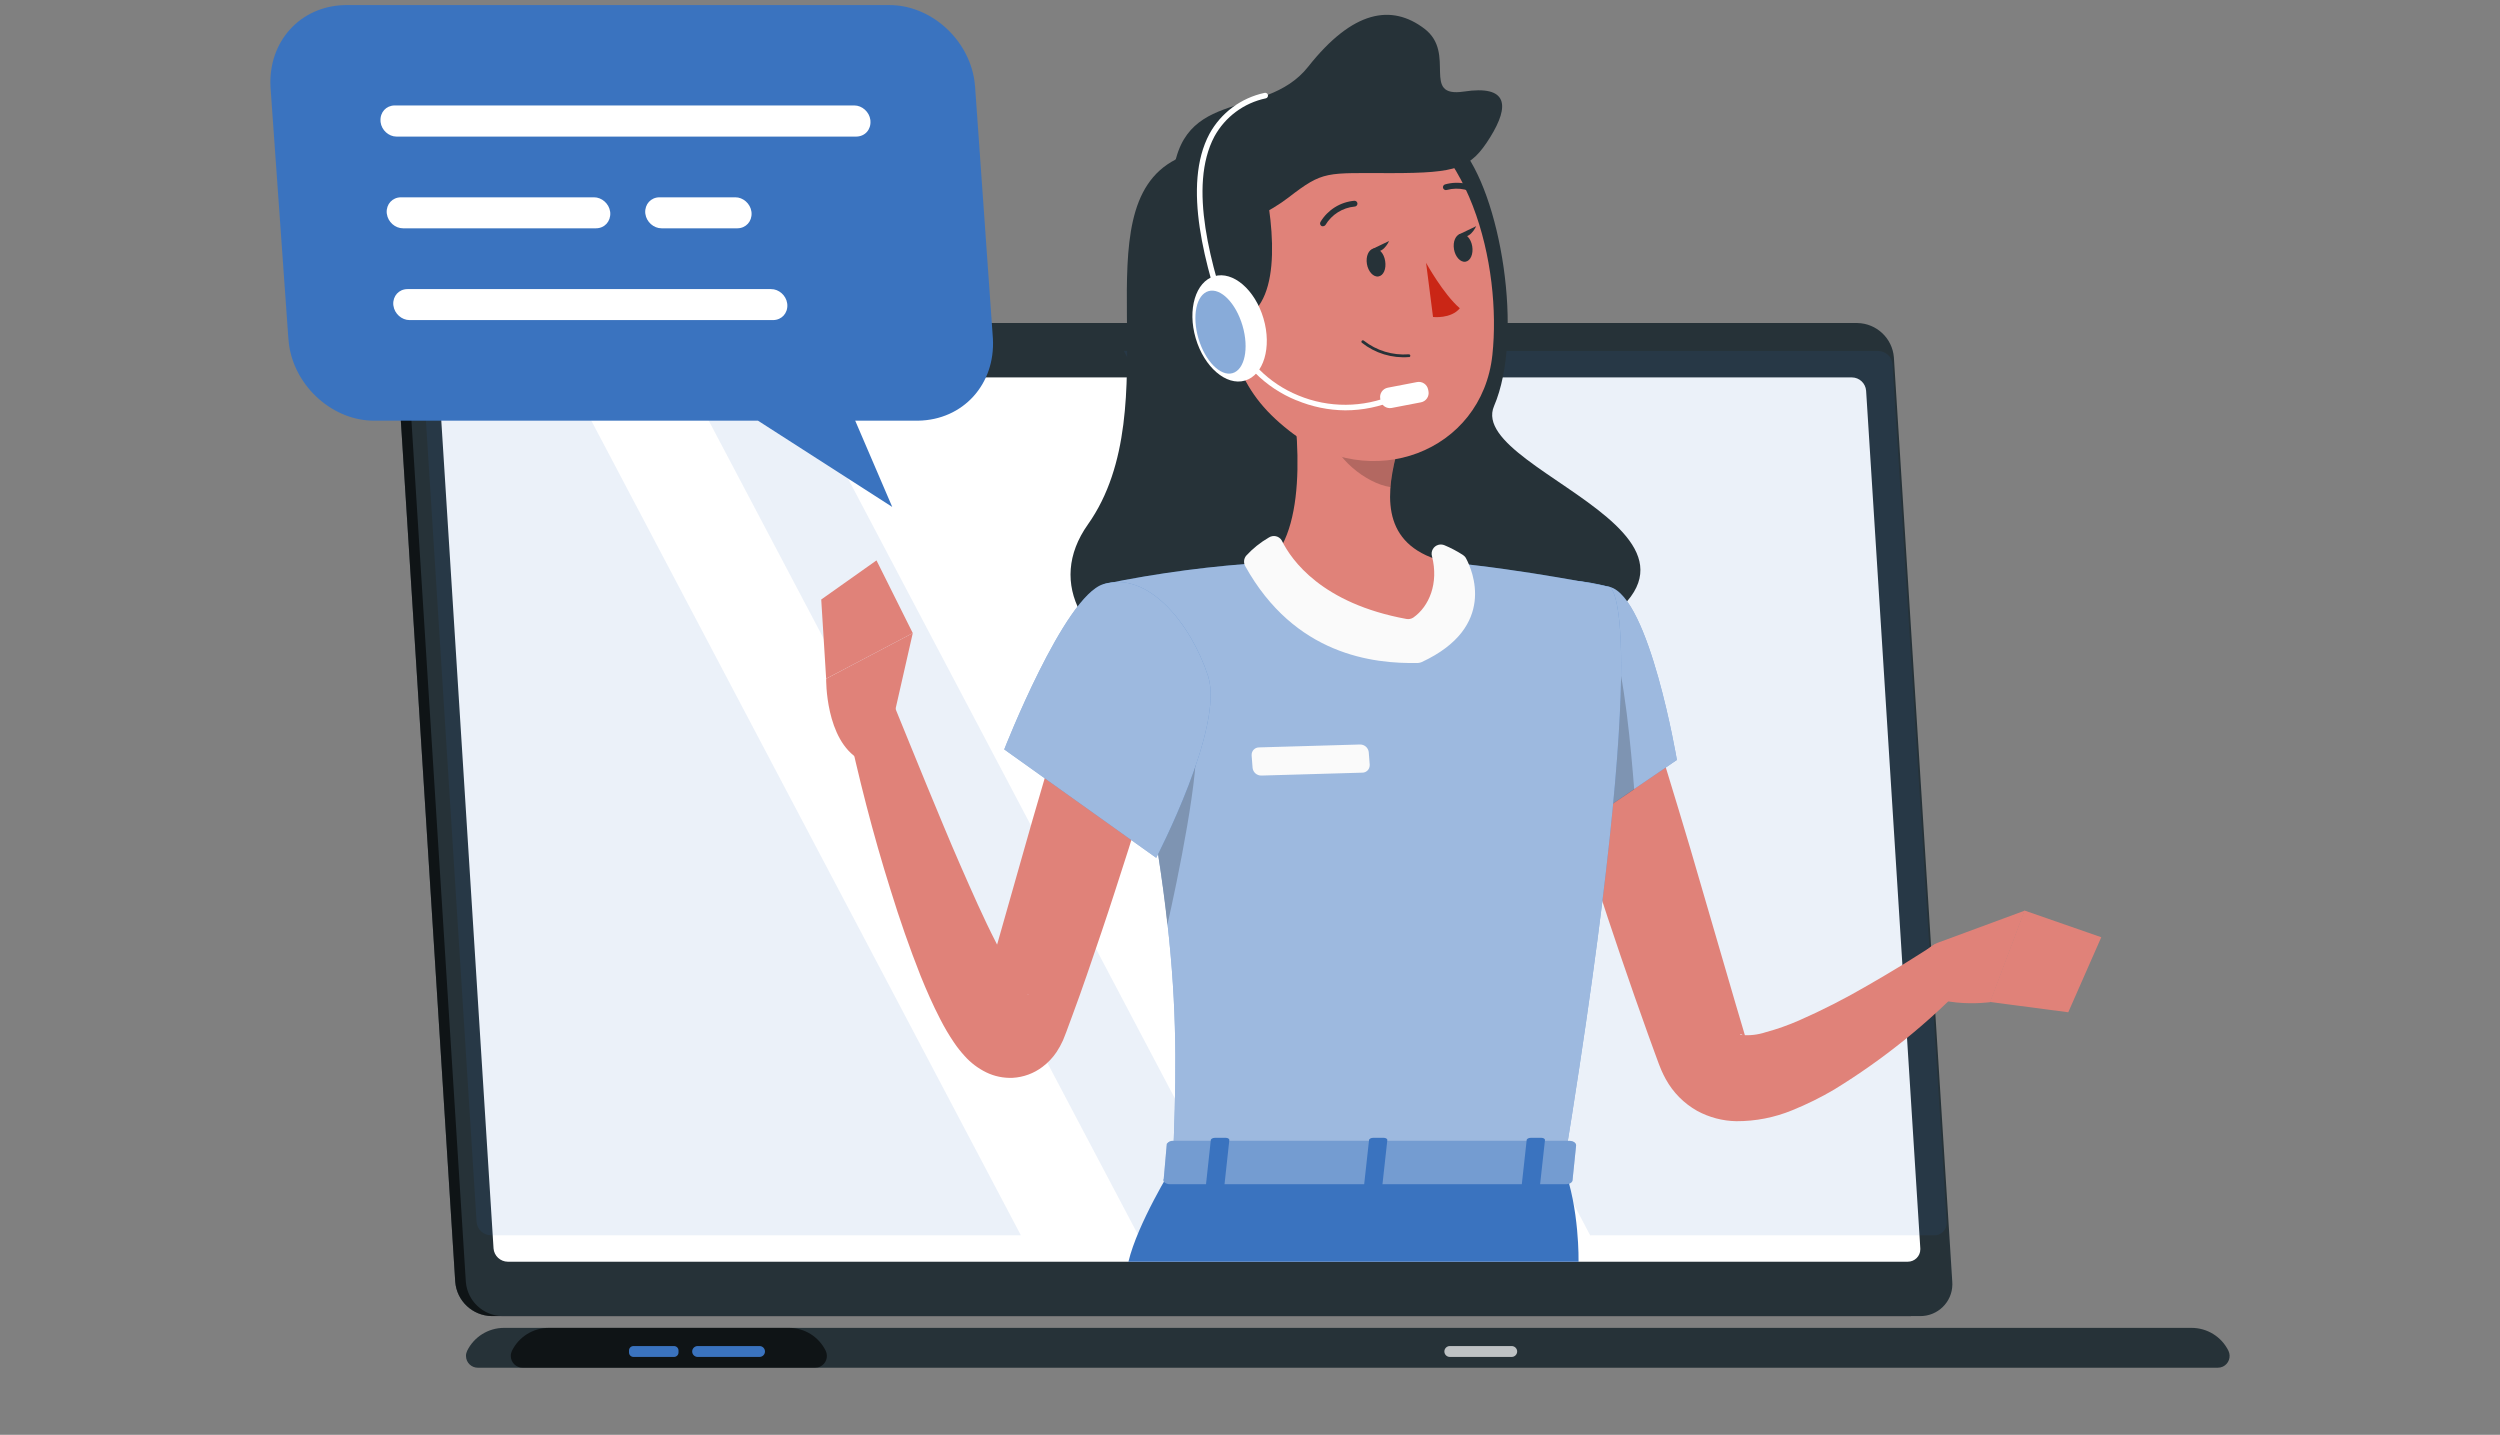 <svg width="230" height="132" viewBox="0 0 230 132" fill="none" xmlns="http://www.w3.org/2000/svg">
<rect x="0" y="0" width="230" height="132" fill="#808080" stroke="none"/>
<g clip-path="url(#clip0_1423_18426)">
<path d="M41.882 117.928L36.509 32.871C36.509 32.789 36.503 32.713 36.503 32.631C36.516 31.014 37.842 29.704 39.464 29.718H169.902C171.668 29.752 173.118 31.116 173.262 32.871L178.634 117.928C178.634 118.011 178.641 118.086 178.641 118.168C178.627 119.786 177.301 121.095 175.68 121.081H45.234C43.469 121.047 42.019 119.683 41.882 117.928Z" fill="#263238"/>
<path opacity="0.6" d="M41.882 117.928L36.509 32.871C36.509 32.789 36.503 32.713 36.503 32.631C36.516 31.014 37.842 29.704 39.464 29.718H169.902C171.668 29.752 173.118 31.116 173.262 32.871L178.634 117.928C178.634 118.011 178.641 118.086 178.641 118.168C178.627 119.786 177.301 121.095 175.68 121.081H45.234C43.469 121.047 42.019 119.683 41.882 117.928Z" fill="black"/>
<path d="M42.857 117.928L37.485 32.871C37.485 32.789 37.478 32.7 37.478 32.617C37.492 31 38.818 29.704 40.439 29.718H170.878C172.644 29.752 174.093 31.116 174.237 32.871L179.61 117.928C179.61 118.011 179.617 118.093 179.617 118.175C179.603 119.793 178.27 121.095 176.649 121.081H46.21C44.444 121.047 42.995 119.683 42.857 117.928Z" fill="#263238"/>
<path d="M42.974 124.282C42.905 124.433 42.864 124.598 42.871 124.762C42.878 125.359 43.373 125.838 43.97 125.832H204.025C204.19 125.832 204.355 125.797 204.506 125.729C205.049 125.468 205.276 124.824 205.021 124.282C204.383 122.973 203.043 122.151 201.587 122.164H46.375C44.925 122.164 43.606 122.987 42.974 124.282Z" fill="#263238"/>
<path opacity="0.6" d="M47.096 124.282C47.027 124.433 46.986 124.598 46.993 124.762C47 125.359 47.494 125.838 48.092 125.831H74.981C75.146 125.831 75.311 125.797 75.455 125.729C75.998 125.468 76.224 124.824 75.97 124.282C75.338 122.98 74.019 122.157 72.57 122.164H50.497C49.047 122.164 47.728 122.987 47.096 124.282Z" fill="black"/>
<path d="M64.181 124.838C63.907 124.838 63.68 124.611 63.68 124.337C63.68 124.063 63.907 123.837 64.181 123.837H69.883C70.158 123.837 70.378 124.063 70.378 124.337C70.378 124.611 70.158 124.831 69.883 124.838H64.181Z" fill="#3A73BF"/>
<path opacity="0.7" d="M133.382 124.838C133.107 124.838 132.881 124.611 132.881 124.337C132.881 124.063 133.107 123.837 133.382 123.837H139.077C139.352 123.837 139.579 124.063 139.579 124.337C139.579 124.611 139.352 124.838 139.077 124.838H133.382Z" fill="white"/>
<path d="M62.011 123.837H58.28C58.053 123.837 57.868 124.021 57.868 124.248V124.426C57.868 124.654 58.053 124.838 58.28 124.838H62.011C62.238 124.838 62.423 124.654 62.423 124.426V124.248C62.423 124.021 62.238 123.837 62.011 123.837Z" fill="#3A73BF"/>
<path d="M176.669 114.94C176.669 115.57 176.147 116.078 175.515 116.078H46.718C46.031 116.071 45.461 115.543 45.406 114.858L40.425 35.942C40.425 35.908 40.425 35.873 40.425 35.832C40.432 35.209 40.947 34.708 41.573 34.722H170.376C171.063 34.729 171.627 35.257 171.682 35.942L176.669 114.858C176.669 114.858 176.669 114.912 176.669 114.94Z" fill="white"/>
<path opacity="0.1" d="M172.808 32.288C173.495 32.302 174.059 32.83 174.114 33.515L179.101 112.424C179.101 112.458 179.101 112.493 179.101 112.534C179.094 113.164 178.572 113.665 177.947 113.651H146.297L103.395 32.288H172.808Z" fill="#3A73BF"/>
<path opacity="0.1" d="M71.826 32.288L114.729 113.651H104.726L61.823 32.288H71.826Z" fill="#3A73BF"/>
<path opacity="0.1" d="M38.85 33.399C38.864 32.768 39.393 32.268 40.025 32.282H51.017L93.919 113.644H45.15C44.463 113.637 43.893 113.103 43.845 112.417L38.857 33.509C38.857 33.474 38.857 33.433 38.857 33.399H38.85Z" fill="#3A73BF"/>
<path opacity="0.4" d="M113.014 32.288C113.014 31.816 113.406 31.439 113.88 31.439C114.402 31.439 114.828 31.85 114.862 32.364C114.862 32.391 114.862 32.419 114.862 32.439C114.862 32.912 114.471 33.289 113.997 33.289C113.482 33.282 113.056 32.878 113.014 32.364C113.014 32.336 113.014 32.309 113.014 32.288Z" fill="white"/>
<path d="M108.178 14.666C99.254 19.224 107.793 37.361 100.085 48.253C92.377 59.144 113.681 71.338 140.316 60.824C166.95 50.309 134.668 43.831 137.451 37.361C140.233 30.89 138.062 17.736 134.304 13.445C126.775 4.843 116.243 10.512 108.178 14.666Z" fill="#263238"/>
<path d="M151.101 63.682C152.613 68.48 154.083 73.278 155.512 78.076L159.709 92.471L160.238 94.253L160.499 95.137L160.554 95.309C160.554 95.309 160.554 95.336 160.554 95.35C160.554 95.391 160.561 95.37 160.554 95.391C160.547 95.411 160.376 95.233 160.218 95.171C160.06 95.11 160.025 95.219 160.218 95.219C160.973 95.288 161.736 95.199 162.457 94.959C163.501 94.678 164.518 94.315 165.507 93.883C167.678 92.93 169.787 91.847 171.835 90.654C172.879 90.044 173.957 89.427 174.988 88.79C176.018 88.153 177.083 87.474 178.079 86.836L181.04 90.319C177.392 94.136 173.264 97.468 168.757 100.23C167.52 100.964 166.222 101.601 164.889 102.142C163.261 102.814 161.509 103.157 159.744 103.15C158.486 103.13 157.25 102.801 156.144 102.204C154.928 101.519 153.925 100.511 153.252 99.284C153.114 99.017 152.956 98.736 152.853 98.475L152.688 98.071L152.585 97.804L152.255 96.906L151.603 95.11C149.892 90.346 148.278 85.603 146.725 80.805C145.173 76.006 143.675 71.208 142.267 66.41L151.101 63.682Z" fill="#E08279"/>
<path d="M177.069 87.673L175.29 90.051C177.475 93.005 183.108 92.197 183.108 92.197L186.275 83.779L178.292 86.727C177.805 86.919 177.379 87.248 177.069 87.673Z" fill="#E08279"/>
<path d="M186.248 83.766L183.074 92.183L190.28 93.129L193.317 86.226L186.248 83.766Z" fill="#E08279"/>
<path d="M137.375 57.643C134.593 61.646 144.211 76.767 144.211 76.767L154.275 69.913C154.275 69.913 151.747 54.922 148.092 53.997C142.768 52.646 140.329 53.441 137.375 57.643Z" fill="#3A73BF"/>
<path opacity="0.5" d="M137.375 57.643C134.593 61.646 144.211 76.767 144.211 76.767L154.275 69.913C154.275 69.913 151.747 54.922 148.092 53.997C142.768 52.646 140.329 53.441 137.375 57.643Z" fill="white"/>
<path opacity="0.2" d="M150.346 72.627L144.238 76.74C142.644 74.197 141.188 71.572 139.862 68.878L140.611 61.249L148.422 59.446C149.418 61.845 150.078 69.097 150.346 72.627Z" fill="black"/>
<path d="M133.123 51.735C127.778 51.248 122.838 51.44 116.786 51.735C111.654 52.036 106.55 52.701 101.514 53.743C108.508 83.718 108.494 92.731 107.889 107.338H143.86C152.317 55.477 148.092 53.997 148.092 53.997C148.092 53.997 140.137 52.372 133.123 51.735Z" fill="#3A73BF"/>
<path opacity="0.5" d="M133.123 51.735C127.778 51.248 122.838 51.44 116.786 51.735C111.654 52.036 106.55 52.701 101.514 53.743C108.508 83.718 108.494 92.731 107.889 107.338H143.86C152.317 55.477 148.092 53.997 148.092 53.997C148.092 53.997 140.137 52.372 133.123 51.735Z" fill="white"/>
<path opacity="0.2" d="M107.395 85.102C106.99 81.202 106.323 76.849 105.334 71.606L109.978 67.658C110.493 70.639 108.281 81.209 107.395 85.102Z" fill="black"/>
<path d="M128.431 41.926C127.414 45.997 127.263 50.364 133.123 51.735C133.123 51.735 138.426 59.59 129.324 59.59C120.221 59.59 116.786 51.735 116.786 51.735C120.468 48.232 119.438 38.622 118.407 33.378L128.431 41.926Z" fill="#E08279"/>
<path d="M117.906 49.699C117.659 49.308 117.136 49.199 116.745 49.445C115.962 49.898 115.247 50.467 114.636 51.138C114.423 51.413 114.395 51.783 114.56 52.084C119.115 60.269 126.322 61.077 130.443 60.995C130.567 60.988 130.684 60.961 130.794 60.913C137.76 57.684 135.452 52.447 134.881 51.378C134.82 51.248 134.717 51.145 134.6 51.063C134.057 50.713 133.48 50.405 132.882 50.158C132.711 50.09 132.518 50.076 132.333 50.124C131.879 50.247 131.611 50.72 131.742 51.173C132.381 53.661 131.474 55.806 130.018 56.821C129.832 56.937 129.612 56.985 129.392 56.944C121.602 55.518 118.813 51.522 117.947 49.774C117.933 49.747 117.92 49.719 117.906 49.699Z" fill="#FAFAFA"/>
<path d="M115.24 70.667L115.151 69.529C115.151 69.529 115.151 69.474 115.151 69.44C115.151 69.063 115.46 68.754 115.845 68.761L125.119 68.494C125.525 68.487 125.868 68.782 125.923 69.179L126.012 70.324C126.012 70.324 126.012 70.379 126.012 70.406C126.012 70.783 125.703 71.092 125.318 71.085L116.044 71.352C115.639 71.359 115.295 71.064 115.24 70.667Z" fill="#FAFAFA"/>
<path opacity="0.2" d="M122.371 39.698C122.612 42.036 125.689 44.489 127.922 44.812C128.005 43.831 128.176 42.865 128.431 41.919L122.495 36.867C122.282 37.793 122.241 38.752 122.371 39.698Z" fill="black"/>
<path d="M111.64 17.997C113.344 11.615 119.905 7.811 126.308 9.511C135.307 11.869 138.158 24.605 137.3 32.645C136.352 41.576 126.108 45.497 118.627 39.643C113.653 35.757 113.138 32.076 111.482 23.46C111.111 21.65 111.166 19.786 111.64 17.997Z" fill="#E08279"/>
<path d="M108.206 14.631C103.932 21.218 107.814 29.629 112.767 29.629C117.72 29.629 117.466 22.48 116.394 17.085C115.769 13.905 112.479 8.044 108.206 14.631Z" fill="#263238"/>
<path d="M120.352 6.139C124.467 0.929 128.032 0.353 131.041 2.636C134.05 4.919 130.656 9.031 134.696 8.421C138.735 7.811 138.9 9.717 137.107 12.609C135.314 15.502 134.098 15.92 128.025 15.927C121.952 15.934 121.794 15.659 118.517 18.189C115.24 20.718 107.835 23.618 107.835 17.75C107.835 7.585 116.236 11.348 120.352 6.139Z" fill="#263238"/>
<path d="M114.535 35.015C116.257 34.511 117.021 31.953 116.242 29.301C115.463 26.649 113.435 24.908 111.713 25.412C109.991 25.915 109.226 28.474 110.006 31.125C110.785 33.777 112.813 35.519 114.535 35.015Z" fill="white"/>
<path d="M119.273 36.833C116.408 35.668 114.134 33.399 112.973 30.541C110.85 24.543 108.741 17.051 111.27 12.315C112.327 10.382 114.175 9.011 116.333 8.545C116.47 8.51 116.614 8.592 116.649 8.73C116.683 8.867 116.601 9.011 116.463 9.045C114.443 9.47 112.712 10.752 111.723 12.561C109.291 17.147 111.393 24.495 113.454 30.383C114.56 33.104 116.717 35.27 119.445 36.381C122.248 37.546 125.401 37.525 128.19 36.333C128.321 36.278 128.472 36.339 128.534 36.47C128.589 36.6 128.527 36.751 128.396 36.799C126.933 37.429 125.353 37.751 123.759 37.751C122.22 37.738 120.695 37.422 119.273 36.826V36.833Z" fill="white"/>
<path opacity="0.6" d="M111.18 26.784C112.3 26.455 113.701 27.881 114.313 29.965C114.924 32.048 114.512 34.009 113.392 34.331C112.273 34.653 110.871 33.207 110.26 31.151C109.648 29.067 110.06 27.113 111.18 26.784Z" fill="#3A73BF"/>
<path d="M130.367 35.15L127.676 35.668C127.203 35.759 126.893 36.215 126.984 36.688L127.014 36.842C127.106 37.314 127.563 37.623 128.036 37.532L130.728 37.014C131.201 36.923 131.51 36.467 131.419 35.994L131.389 35.84C131.298 35.367 130.84 35.059 130.367 35.15Z" fill="white"/>
<path d="M131.838 29.163C131.838 29.163 133.487 29.355 134.304 28.361C132.793 27.065 131.199 24.18 131.199 24.18L131.838 29.163Z" fill="#CA2616"/>
<path d="M129.75 32.713C129.75 32.713 129.75 32.713 129.75 32.706C129.736 32.638 129.674 32.59 129.598 32.597C128.115 32.706 126.644 32.261 125.476 31.343C125.428 31.294 125.346 31.294 125.291 31.343C125.236 31.397 125.236 31.48 125.291 31.534C126.514 32.501 128.06 32.974 129.619 32.85H129.681C129.729 32.823 129.756 32.768 129.75 32.713Z" fill="#263238"/>
<path d="M121.938 20.704C122.509 19.745 123.512 19.107 124.625 19.005C124.769 19.005 124.886 18.881 124.886 18.737C124.886 18.586 124.762 18.47 124.611 18.47C123.312 18.579 122.151 19.306 121.485 20.416C121.409 20.54 121.444 20.704 121.567 20.787C121.643 20.828 121.746 20.828 121.822 20.787C121.87 20.773 121.911 20.739 121.938 20.704Z" fill="#263238"/>
<path d="M126.376 22.87C126.837 22.795 127.318 23.268 127.434 24.008C127.551 24.748 127.283 25.359 126.816 25.434C126.349 25.509 125.875 24.982 125.758 24.296C125.635 23.59 125.916 22.946 126.376 22.87Z" fill="#263238"/>
<path d="M134.387 21.513C134.847 21.431 135.328 21.945 135.445 22.651C135.562 23.357 135.294 24.002 134.826 24.077C134.359 24.152 133.885 23.625 133.768 22.939C133.645 22.226 133.926 21.596 134.387 21.513Z" fill="#263238"/>
<path d="M135.809 20.807L134.188 21.589C135.163 22.281 135.809 20.807 135.809 20.807Z" fill="#263238"/>
<path d="M127.798 22.171L126.177 22.946C127.153 23.645 127.798 22.171 127.798 22.171Z" fill="#263238"/>
<path d="M136.585 18.079C136.585 18.079 136.592 18.065 136.599 18.065C136.681 17.949 136.654 17.791 136.537 17.709C135.527 16.886 134.181 16.612 132.93 16.969C132.793 17.017 132.717 17.174 132.765 17.311C132.814 17.448 132.972 17.524 133.109 17.476C134.194 17.181 135.355 17.442 136.214 18.161C136.297 18.209 136.406 18.209 136.489 18.161C136.53 18.148 136.564 18.113 136.585 18.079Z" fill="#263238"/>
<path d="M103.816 116.078C104.654 112.548 107.89 107.338 107.89 107.338H143.854C145.324 111.17 145.227 116.078 145.227 116.078H103.816Z" fill="#3A73BF"/>
<path d="M107.972 104.96H144.382C144.74 104.96 145.001 105.152 145.001 105.371L144.671 108.586C144.65 108.791 144.382 108.949 144.06 108.949H107.649C107.23 108.949 106.935 108.695 107.065 108.442L107.347 105.234C107.491 105.035 107.732 104.932 107.972 104.96Z" fill="#3A73BF"/>
<path opacity="0.3" d="M107.972 104.96H144.382C144.74 104.96 145.001 105.152 145.001 105.371L144.671 108.586C144.65 108.791 144.382 108.949 144.06 108.949H107.649C107.23 108.949 106.935 108.695 107.065 108.442L107.347 105.234C107.491 105.035 107.732 104.932 107.972 104.96Z" fill="#FAFAFA"/>
<path d="M112.643 109.072L113.097 104.898C113.111 104.775 112.966 104.679 112.767 104.679H111.771C111.579 104.679 111.393 104.775 111.393 104.898L110.94 109.072C110.926 109.196 111.07 109.292 111.27 109.292H112.245C112.437 109.292 112.609 109.196 112.643 109.072Z" fill="#3A73BF"/>
<path d="M141.676 109.072L142.136 104.898C142.15 104.775 141.999 104.679 141.806 104.679H140.831C140.631 104.679 140.453 104.775 140.453 104.898L139.993 109.072C139.979 109.196 140.13 109.292 140.322 109.292H141.298C141.49 109.292 141.662 109.196 141.676 109.072Z" fill="#3A73BF"/>
<path d="M127.173 109.072L127.634 104.898C127.647 104.775 127.496 104.679 127.304 104.679H126.328C126.136 104.679 125.951 104.775 125.951 104.898L125.49 109.072C125.477 109.196 125.628 109.292 125.82 109.292H126.768C126.967 109.292 127.132 109.196 127.173 109.072Z" fill="#3A73BF"/>
<path d="M107.306 66.465C105.849 71.654 104.276 76.815 102.593 81.949C101.768 84.52 100.889 87.076 100.01 89.64C99.577 90.922 99.103 92.204 98.636 93.485L98.278 94.452L98.1 94.938L97.969 95.274C97.921 95.411 97.853 95.569 97.791 95.72C97.626 96.09 97.427 96.446 97.207 96.782C96.856 97.31 96.417 97.769 95.908 98.153C95.112 98.756 94.157 99.106 93.16 99.161C92.322 99.195 91.484 99.024 90.728 98.654C89.973 98.283 89.293 97.769 88.736 97.139C88.386 96.755 88.063 96.35 87.774 95.919C87.307 95.233 86.888 94.52 86.51 93.78C85.803 92.416 85.233 91.1 84.697 89.784C83.659 87.152 82.759 84.554 81.949 81.929C80.3 76.699 78.967 71.448 77.827 66.102L82.217 64.799C83.233 67.253 84.216 69.741 85.246 72.216C86.277 74.69 87.273 77.144 88.338 79.571C89.403 81.997 90.454 84.41 91.622 86.686C92.185 87.823 92.783 88.934 93.387 89.921C93.655 90.36 93.957 90.785 94.28 91.189C94.376 91.312 94.479 91.422 94.596 91.525C94.637 91.573 94.686 91.511 94.191 91.244C93.737 91.031 93.236 90.935 92.734 90.956C92.068 90.99 91.429 91.216 90.893 91.607C90.646 91.785 90.433 92.005 90.261 92.251L90.151 92.423L90.186 92.313L90.323 91.84L90.598 90.894L91.69 87.056L93.882 79.338C95.338 74.162 96.856 69.022 98.436 63.901L107.306 66.465Z" fill="#E08279"/>
<path d="M111.146 62.208C112.657 66.856 106.371 78.92 106.371 78.92L92.391 68.946C92.391 68.946 97.907 54.833 101.514 53.743C105.622 52.495 109.566 57.369 111.146 62.208Z" fill="#3A73BF"/>
<path opacity="0.5" d="M111.146 62.208C112.657 66.856 106.371 78.92 106.371 78.92L92.391 68.946C92.391 68.946 97.907 54.833 101.514 53.743C105.622 52.495 109.566 57.369 111.146 62.208Z" fill="white"/>
<path d="M79.125 69.906C75.91 68.117 76.006 62.441 76.006 62.441L83.975 58.246L82.059 66.677L79.125 69.906Z" fill="#E08279"/>
<path d="M83.975 58.246L76.006 62.441L75.553 55.155L80.637 51.556L83.975 58.246Z" fill="#E08279"/>
<path d="M31.757 0.468H81.763C85.569 0.427 89.1 3.552 89.65 7.446C89.677 7.644 89.698 7.836 89.712 8.035L91.347 31.142C91.581 35.357 88.606 38.633 84.47 38.702H78.679L82.086 46.639L69.734 38.702H34.478C30.672 38.743 27.141 35.617 26.591 31.724C26.564 31.525 26.543 31.333 26.529 31.135L24.887 8.028C24.654 3.82 27.628 0.543 31.757 0.468Z" fill="#3A73BF"/>
<path d="M78.768 12.566H36.477C35.762 12.566 35.103 11.97 35.014 11.236C35.014 11.202 35.007 11.161 35.007 11.126C34.959 10.331 35.522 9.714 36.298 9.701H78.596C79.318 9.701 79.977 10.297 80.073 11.03C80.073 11.058 80.073 11.092 80.08 11.12C80.142 11.928 79.572 12.559 78.775 12.566H78.768Z" fill="white"/>
<path d="M54.82 21.004H37.075C36.353 21.004 35.694 20.421 35.591 19.681C35.591 19.647 35.584 19.612 35.577 19.578C35.529 18.783 36.092 18.166 36.875 18.152H54.641C55.362 18.145 56.029 18.735 56.132 19.468C56.132 19.503 56.139 19.544 56.145 19.578C56.187 20.38 55.617 21.004 54.826 21.004H54.82Z" fill="white"/>
<path d="M71.136 29.448H37.679C36.958 29.448 36.298 28.866 36.195 28.125C36.195 28.091 36.188 28.057 36.181 28.023C36.133 27.228 36.697 26.604 37.48 26.597H70.936C71.651 26.59 72.317 27.173 72.42 27.906C72.42 27.947 72.427 27.982 72.434 28.023C72.482 28.818 71.919 29.435 71.136 29.448Z" fill="white"/>
<path d="M67.852 21.004H60.858C60.137 21.004 59.477 20.421 59.374 19.681C59.374 19.647 59.367 19.612 59.361 19.578C59.319 18.783 59.876 18.166 60.659 18.152H67.646C68.36 18.145 69.026 18.728 69.13 19.462C69.13 19.503 69.136 19.537 69.143 19.578C69.191 20.373 68.628 20.99 67.852 21.004Z" fill="white"/>
</g>
<defs>
<clipPath id="clip0_1423_18426">
<rect width="230" height="131" fill="white" transform="translate(0 0.467)"/>
</clipPath>
</defs>
</svg>